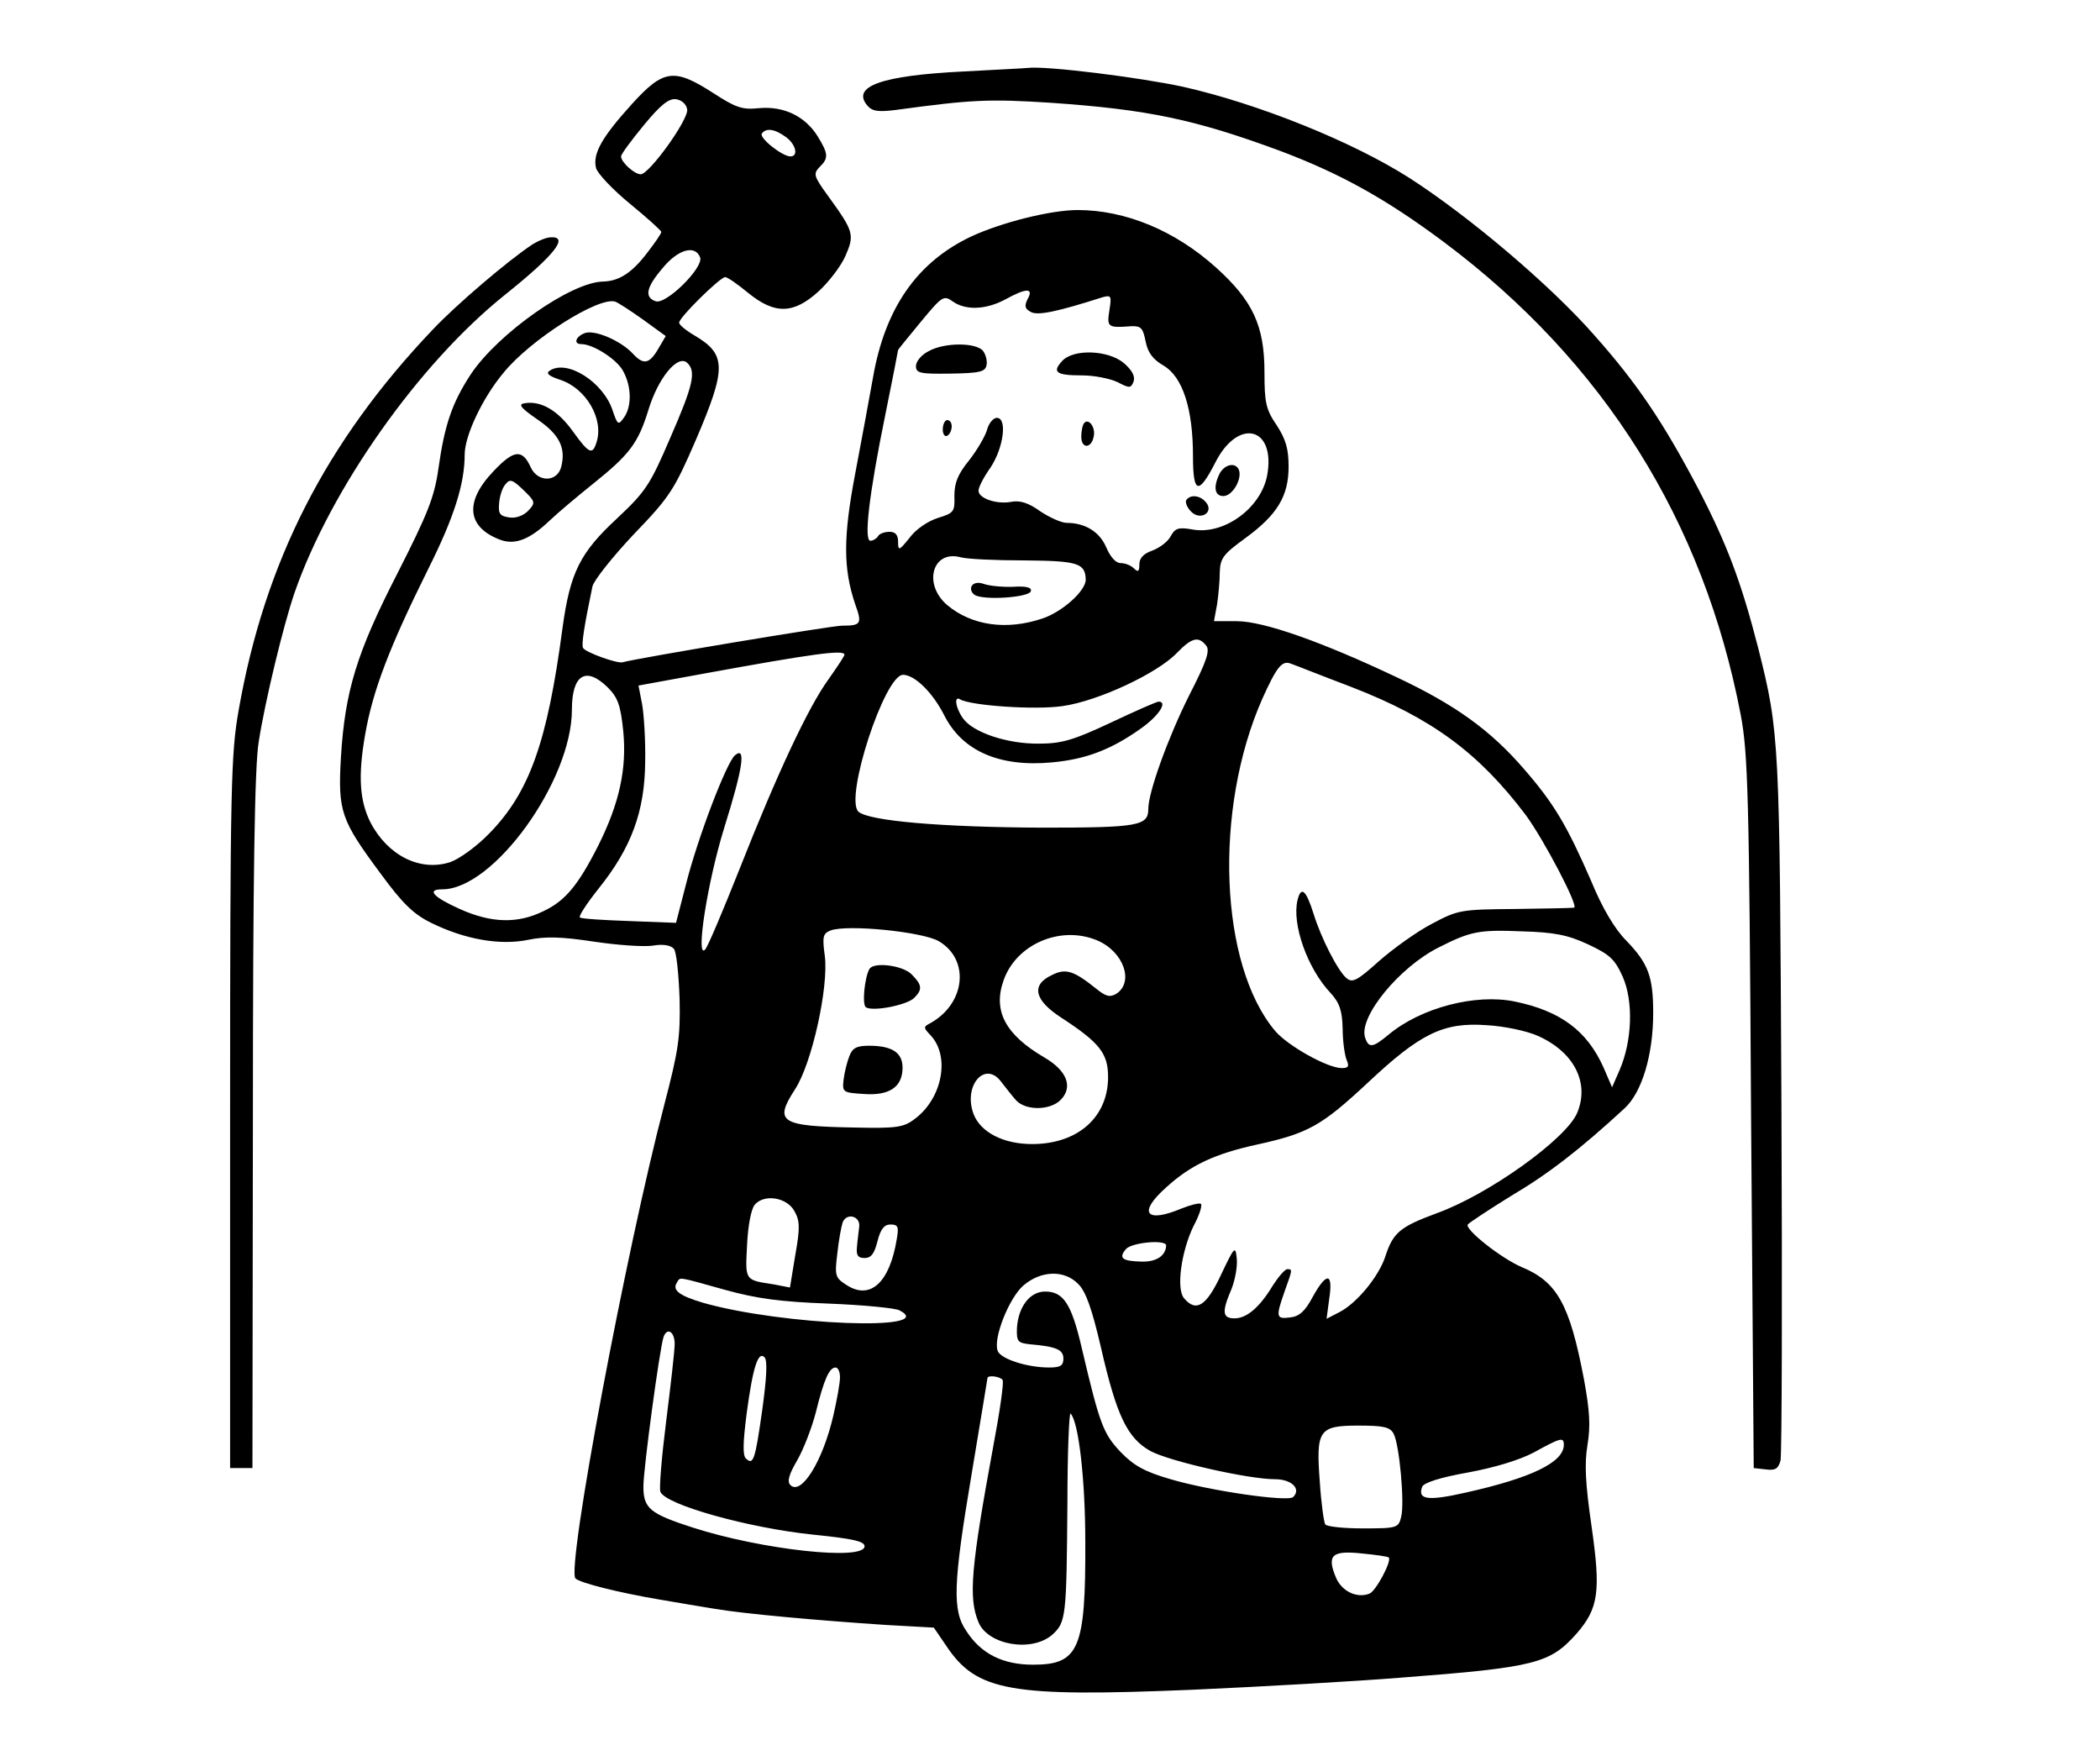 <?xml version="1.0" standalone="no"?>
<!DOCTYPE svg PUBLIC "-//W3C//DTD SVG 20010904//EN"
 "http://www.w3.org/TR/2001/REC-SVG-20010904/DTD/svg10.dtd">
<svg version="1.0" xmlns="http://www.w3.org/2000/svg"
 width="470pt" height="394pt" viewBox="0 0 470 394"
 preserveAspectRatio="xMidYMid meet">

<g transform="translate(0,394) scale(0.1,-0.1)"
fill="#000000" stroke="none">
<path d="M2155 3780 c-181 -9 -250 -33 -214 -76 11 -13 24 -15 64 -10 169 23
208 25 347 16 217 -15 322 -37 514 -108 135 -51 236 -107 366 -204 358 -268
581 -624 664 -1058 16 -85 19 -180 23 -890 l6 -795 27 -3 c22 -3 28 2 33 20 3
13 4 372 2 798 -4 816 -4 829 -52 1020 -38 148 -70 233 -135 358 -78 148 -136
234 -231 341 -98 112 -281 267 -415 353 -127 81 -338 166 -507 204 -98 21
-305 47 -347 42 -8 -1 -73 -4 -145 -8z"/>
<path d="M1415 3708 c-68 -75 -89 -112 -81 -144 3 -12 38 -49 76 -80 39 -32
70 -60 70 -63 0 -4 -14 -24 -31 -46 -34 -45 -63 -64 -99 -65 -72 -1 -235 -116
-296 -207 -42 -64 -59 -113 -73 -213 -9 -63 -24 -100 -91 -232 -92 -179 -118
-265 -127 -413 -7 -121 0 -140 89 -260 49 -67 74 -91 113 -110 75 -37 154 -51
217 -38 39 8 74 7 147 -4 53 -8 112 -12 132 -9 23 4 40 1 47 -7 6 -6 11 -57
13 -112 2 -87 -3 -117 -34 -236 -85 -323 -220 -1040 -199 -1061 10 -10 98 -32
187 -47 39 -7 95 -16 125 -21 64 -11 231 -26 382 -36 l108 -6 28 -41 c68 -102
143 -115 552 -98 157 7 366 19 465 27 302 23 334 32 393 98 50 57 55 95 34
241 -14 97 -16 140 -9 182 7 43 5 76 -8 147 -32 168 -60 218 -140 251 -46 20
-127 84 -120 95 3 4 47 33 97 64 83 49 153 103 254 196 39 36 64 120 64 213 0
82 -11 111 -60 162 -26 26 -54 73 -79 134 -54 124 -83 173 -150 250 -75 87
-154 144 -286 206 -167 79 -297 125 -357 125 l-51 0 7 38 c3 20 6 53 6 72 1
31 8 40 56 75 73 53 98 95 98 161 0 39 -6 61 -27 93 -24 35 -27 51 -27 118 0
104 -26 160 -108 234 -92 83 -203 129 -310 129 -61 0 -171 -28 -238 -59 -121
-57 -193 -160 -220 -315 -8 -45 -26 -142 -40 -216 -27 -142 -27 -212 0 -292
16 -44 13 -48 -29 -48 -24 0 -455 -72 -492 -82 -12 -3 -82 22 -88 32 -4 7 2
47 21 138 3 13 44 65 92 116 82 85 91 100 140 213 68 159 68 190 -3 232 -19
11 -35 24 -35 29 0 12 92 102 103 102 5 0 28 -16 51 -35 60 -49 102 -48 158 3
22 20 50 56 60 79 21 48 19 55 -39 135 -32 44 -33 49 -19 64 21 20 20 30 -4
69 -28 45 -76 68 -131 63 -38 -4 -52 1 -103 34 -87 56 -111 53 -181 -24z m123
-13 c3 -23 -85 -145 -104 -145 -14 0 -44 27 -44 40 0 5 23 36 51 70 38 46 56
60 72 58 13 -2 23 -11 25 -23z m220 -61 c23 -16 30 -44 11 -44 -18 0 -70 41
-64 51 9 13 28 11 53 -7z m-191 -270 c8 -23 -77 -107 -100 -98 -25 9 -21 31
16 74 34 42 73 53 84 24z m733 -93 c-8 -16 -6 -22 7 -29 15 -9 61 1 161 33 19
5 20 3 15 -29 -6 -38 -4 -40 48 -36 23 1 27 -4 33 -34 5 -25 16 -40 40 -54 43
-25 66 -97 66 -202 0 -85 12 -89 50 -15 51 101 136 80 116 -29 -14 -73 -96
-133 -166 -121 -33 6 -40 3 -50 -15 -6 -12 -25 -26 -41 -32 -20 -7 -29 -17
-29 -31 0 -16 -3 -18 -12 -9 -7 7 -20 12 -30 12 -11 0 -23 14 -32 35 -15 35
-47 55 -89 55 -11 0 -38 12 -59 26 -26 19 -46 25 -65 21 -33 -6 -73 8 -73 25
0 8 12 31 27 52 29 44 38 111 14 111 -8 0 -18 -12 -22 -27 -4 -14 -22 -45 -40
-68 -26 -32 -33 -51 -33 -80 1 -35 -1 -38 -37 -49 -22 -7 -49 -25 -63 -44 -24
-30 -26 -30 -26 -9 0 15 -6 22 -19 22 -11 0 -23 -4 -26 -10 -3 -5 -11 -10 -17
-10 -15 0 -3 104 33 280 16 79 29 145 29 147 0 1 23 29 51 63 48 58 51 60 72
45 29 -20 74 -18 117 5 47 26 64 26 50 1z m-861 -46 l51 -37 -17 -29 c-20 -34
-33 -36 -57 -10 -26 28 -83 53 -106 46 -21 -7 -28 -25 -9 -25 27 0 81 -35 94
-61 19 -35 19 -80 1 -104 -12 -17 -14 -16 -25 17 -21 63 -101 114 -140 89 -10
-6 -4 -12 23 -21 58 -19 98 -88 81 -140 -9 -29 -17 -25 -53 25 -33 46 -70 68
-106 63 -17 -2 -13 -9 26 -36 50 -34 65 -64 54 -107 -9 -34 -52 -35 -68 -1
-19 42 -38 40 -84 -9 -65 -68 -59 -125 16 -153 33 -12 66 1 110 43 19 18 63
55 98 83 81 65 100 90 123 164 21 70 64 124 86 107 22 -19 15 -50 -37 -169
-45 -105 -55 -120 -119 -180 -83 -77 -105 -121 -122 -245 -34 -256 -74 -368
-164 -460 -28 -29 -67 -57 -87 -64 -67 -22 -140 14 -179 89 -24 48 -28 103
-12 195 17 99 54 196 142 373 57 114 81 189 81 255 0 42 40 127 87 183 60 74
213 171 250 159 6 -2 34 -20 62 -40z m-256 -427 c-10 -11 -27 -18 -42 -16 -22
3 -26 8 -24 31 1 16 7 35 14 43 10 13 16 11 40 -12 27 -26 28 -29 12 -46z
m1110 -112 c119 -1 136 -6 137 -43 0 -25 -52 -72 -97 -87 -80 -27 -158 -16
-213 30 -55 47 -33 124 30 107 14 -4 78 -7 143 -7z m406 -190 c10 -11 2 -35
-38 -113 -47 -94 -91 -216 -91 -253 0 -38 -22 -42 -237 -42 -226 1 -390 15
-412 36 -31 31 59 306 100 306 26 0 66 -39 92 -90 40 -80 123 -117 241 -106
77 7 134 29 201 77 39 28 59 59 38 59 -4 0 -52 -21 -107 -47 -83 -39 -110 -47
-160 -47 -71 -1 -149 25 -171 57 -17 24 -20 51 -6 42 24 -14 167 -24 229 -15
79 11 212 73 256 119 33 34 48 38 65 17z m-809 -21 c0 -3 -16 -27 -35 -54 -46
-63 -116 -213 -200 -426 -37 -93 -71 -174 -77 -180 -22 -22 6 154 43 273 42
134 49 183 24 162 -19 -16 -84 -186 -110 -290 l-22 -85 -104 4 c-57 2 -107 5
-111 8 -4 2 15 31 42 65 73 91 103 172 104 283 1 50 -3 108 -7 130 l-8 41 148
27 c241 44 313 54 313 42z m1134 -72 c181 -70 286 -148 391 -287 41 -56 119
-205 108 -207 -5 -1 -64 -2 -133 -3 -120 -1 -127 -2 -185 -33 -33 -17 -86 -55
-118 -83 -49 -44 -60 -50 -73 -39 -19 15 -57 89 -74 144 -17 54 -28 63 -36 31
-13 -54 22 -153 74 -208 20 -22 26 -39 27 -80 0 -29 5 -61 9 -70 6 -14 4 -18
-11 -18 -32 0 -121 50 -149 83 -125 148 -138 496 -29 743 32 71 44 87 64 79 9
-3 69 -27 135 -52z m-1664 -1 c23 -23 29 -40 35 -99 8 -84 -9 -161 -56 -255
-45 -89 -74 -124 -123 -147 -57 -28 -116 -27 -187 5 -60 27 -75 44 -39 44 115
0 290 243 290 402 0 78 31 98 80 50z m741 -568 c70 -41 60 -139 -18 -183 -17
-9 -17 -10 1 -29 43 -48 24 -141 -37 -186 -25 -19 -41 -21 -135 -19 -166 3
-180 12 -133 85 38 57 76 230 67 299 -6 44 -4 50 13 57 38 14 206 -3 242 -24z
m1453 -7 c49 -23 60 -33 78 -73 24 -55 21 -143 -7 -208 l-17 -39 -19 44 c-37
83 -97 127 -199 148 -88 18 -210 -14 -282 -74 -36 -30 -45 -31 -53 -6 -14 46
77 157 165 201 71 36 90 40 186 36 72 -2 103 -8 148 -29z m-1099 9 c60 -25 84
-94 43 -120 -14 -8 -23 -6 -45 12 -50 40 -68 46 -99 30 -47 -22 -39 -56 21
-95 86 -56 105 -80 105 -133 0 -90 -68 -150 -170 -150 -64 0 -115 26 -131 67
-24 64 26 121 62 72 10 -13 25 -32 33 -41 22 -24 78 -23 101 2 27 29 12 65
-38 94 -87 51 -115 104 -91 172 28 81 127 124 209 90z m987 -214 c81 -36 116
-105 88 -172 -24 -58 -198 -183 -315 -225 -81 -30 -97 -43 -114 -95 -14 -45
-64 -106 -103 -126 l-29 -15 6 45 c9 59 -6 60 -37 4 -17 -32 -30 -44 -51 -46
-31 -4 -32 1 -12 58 18 50 18 50 6 50 -5 0 -19 -16 -32 -36 -30 -50 -59 -74
-86 -74 -27 0 -29 14 -7 65 8 20 14 51 12 69 -3 29 -5 27 -35 -36 -33 -71 -56
-85 -83 -53 -18 21 -6 105 21 161 13 24 20 46 17 50 -3 3 -23 -2 -43 -10 -81
-34 -99 -10 -35 47 55 50 108 75 204 96 114 25 144 42 247 138 118 111 170
136 266 129 39 -2 91 -13 115 -24z m-1664 -392 c12 -21 13 -37 2 -98 l-12 -73
-36 7 c-66 10 -64 8 -60 88 2 43 9 80 17 90 21 25 72 17 89 -14z m145 -35 c-1
-11 -4 -31 -5 -45 -2 -19 2 -25 17 -25 15 0 22 10 29 38 7 27 15 37 29 37 17
0 19 -5 14 -33 -16 -98 -60 -137 -113 -102 -25 16 -26 21 -20 70 3 29 9 61 12
70 9 22 40 14 37 -10z m687 -42 c-1 -23 -22 -37 -55 -36 -44 1 -52 8 -35 28
13 15 90 22 90 8z m-197 -86 c17 -16 31 -56 51 -142 35 -153 59 -203 111 -232
43 -23 219 -63 279 -63 37 0 59 -22 40 -40 -13 -11 -186 14 -274 40 -59 17
-83 31 -112 61 -39 41 -47 63 -87 233 -23 99 -41 126 -82 126 -34 0 -60 -34
-63 -82 -1 -30 2 -33 29 -36 59 -5 75 -12 75 -32 0 -16 -7 -20 -32 -20 -49 0
-108 19 -115 37 -11 28 26 120 58 147 39 33 91 35 122 3z m-791 -13 c72 -20
125 -27 233 -31 77 -3 148 -10 158 -15 91 -47 -261 -34 -440 17 -53 16 -69 28
-58 45 8 13 -1 14 107 -16z m-112 -121 c0 -16 -9 -93 -19 -173 -10 -79 -16
-150 -13 -158 11 -29 197 -81 342 -96 89 -9 115 -15 115 -26 0 -33 -230 -8
-385 42 -96 31 -110 43 -110 92 0 39 36 306 45 334 8 23 25 12 25 -15z m196
-148 c-16 -113 -20 -125 -37 -108 -7 7 -6 37 2 99 14 106 26 141 40 127 7 -7
5 -45 -5 -118z m174 73 c0 -13 -7 -51 -15 -86 -24 -103 -72 -179 -96 -155 -8
8 -3 24 15 55 14 24 33 73 42 108 18 73 30 100 44 100 6 0 10 -10 10 -22z
m364 -6 c3 -5 -6 -69 -20 -143 -51 -277 -57 -344 -34 -399 21 -51 119 -68 165
-28 31 28 32 39 34 297 0 112 4 202 7 198 18 -18 33 -147 33 -287 1 -240 -14
-275 -117 -275 -67 0 -116 24 -149 75 -32 46 -30 105 12 354 19 115 35 210 35
212 0 8 29 4 34 -4z m875 -120 c13 -24 25 -155 17 -186 -6 -25 -9 -26 -86 -26
-43 0 -81 4 -84 9 -3 5 -9 47 -12 93 -9 118 -3 128 86 128 56 0 71 -3 79 -18z
m381 -25 c0 -39 -72 -74 -220 -107 -84 -19 -108 -16 -97 13 3 9 40 21 102 32
60 11 116 28 148 45 60 33 67 35 67 17z m-392 -252 c8 -7 -29 -76 -43 -81 -28
-11 -62 5 -75 36 -21 50 -9 61 57 54 32 -3 59 -7 61 -9z"/>
<path d="M2078 3154 c-16 -8 -28 -23 -28 -33 0 -16 9 -18 77 -17 66 1 78 4 81
19 2 10 -2 24 -8 32 -16 19 -87 19 -122 -1z"/>
<path d="M2377 3132 c-23 -25 -13 -32 45 -32 27 0 62 -7 79 -15 27 -14 30 -14
36 1 4 12 -3 25 -21 41 -35 30 -114 33 -139 5z"/>
<path d="M2110 2979 c0 -11 5 -17 10 -14 6 3 10 13 10 21 0 8 -4 14 -10 14 -5
0 -10 -9 -10 -21z"/>
<path d="M2427 2994 c-4 -4 -7 -18 -7 -31 0 -28 23 -27 28 1 4 20 -11 40 -21
30z"/>
<path d="M2730 2881 c-15 -30 -12 -51 8 -51 20 0 42 37 35 58 -7 18 -31 14
-43 -7z"/>
<path d="M2655 2821 c-3 -5 2 -17 11 -26 21 -21 52 -1 33 21 -13 16 -35 18
-44 5z"/>
<path d="M2175 2629 c-4 -6 -1 -15 6 -20 20 -13 122 -6 126 8 3 8 -9 12 -39
10 -24 -1 -53 2 -65 6 -13 5 -24 3 -28 -4z"/>
<path d="M1946 1772 c-11 -19 -17 -80 -8 -86 16 -10 92 5 108 21 19 19 18 29
-6 53 -20 20 -84 28 -94 12z"/>
<path d="M1901 1577 c-5 -13 -11 -36 -13 -53 -3 -28 -2 -29 46 -32 57 -4 86
16 86 59 0 34 -24 49 -75 49 -28 0 -37 -5 -44 -23z"/>
<path d="M1190 3392 c-54 -36 -168 -133 -221 -189 -240 -252 -377 -521 -435
-853 -17 -96 -19 -171 -19 -900 l0 -795 25 0 25 0 1 775 c0 548 4 797 13 850
14 90 55 260 80 333 81 233 278 513 472 668 110 88 143 130 102 128 -10 0 -29
-8 -43 -17z"/>
</g>
</svg>
